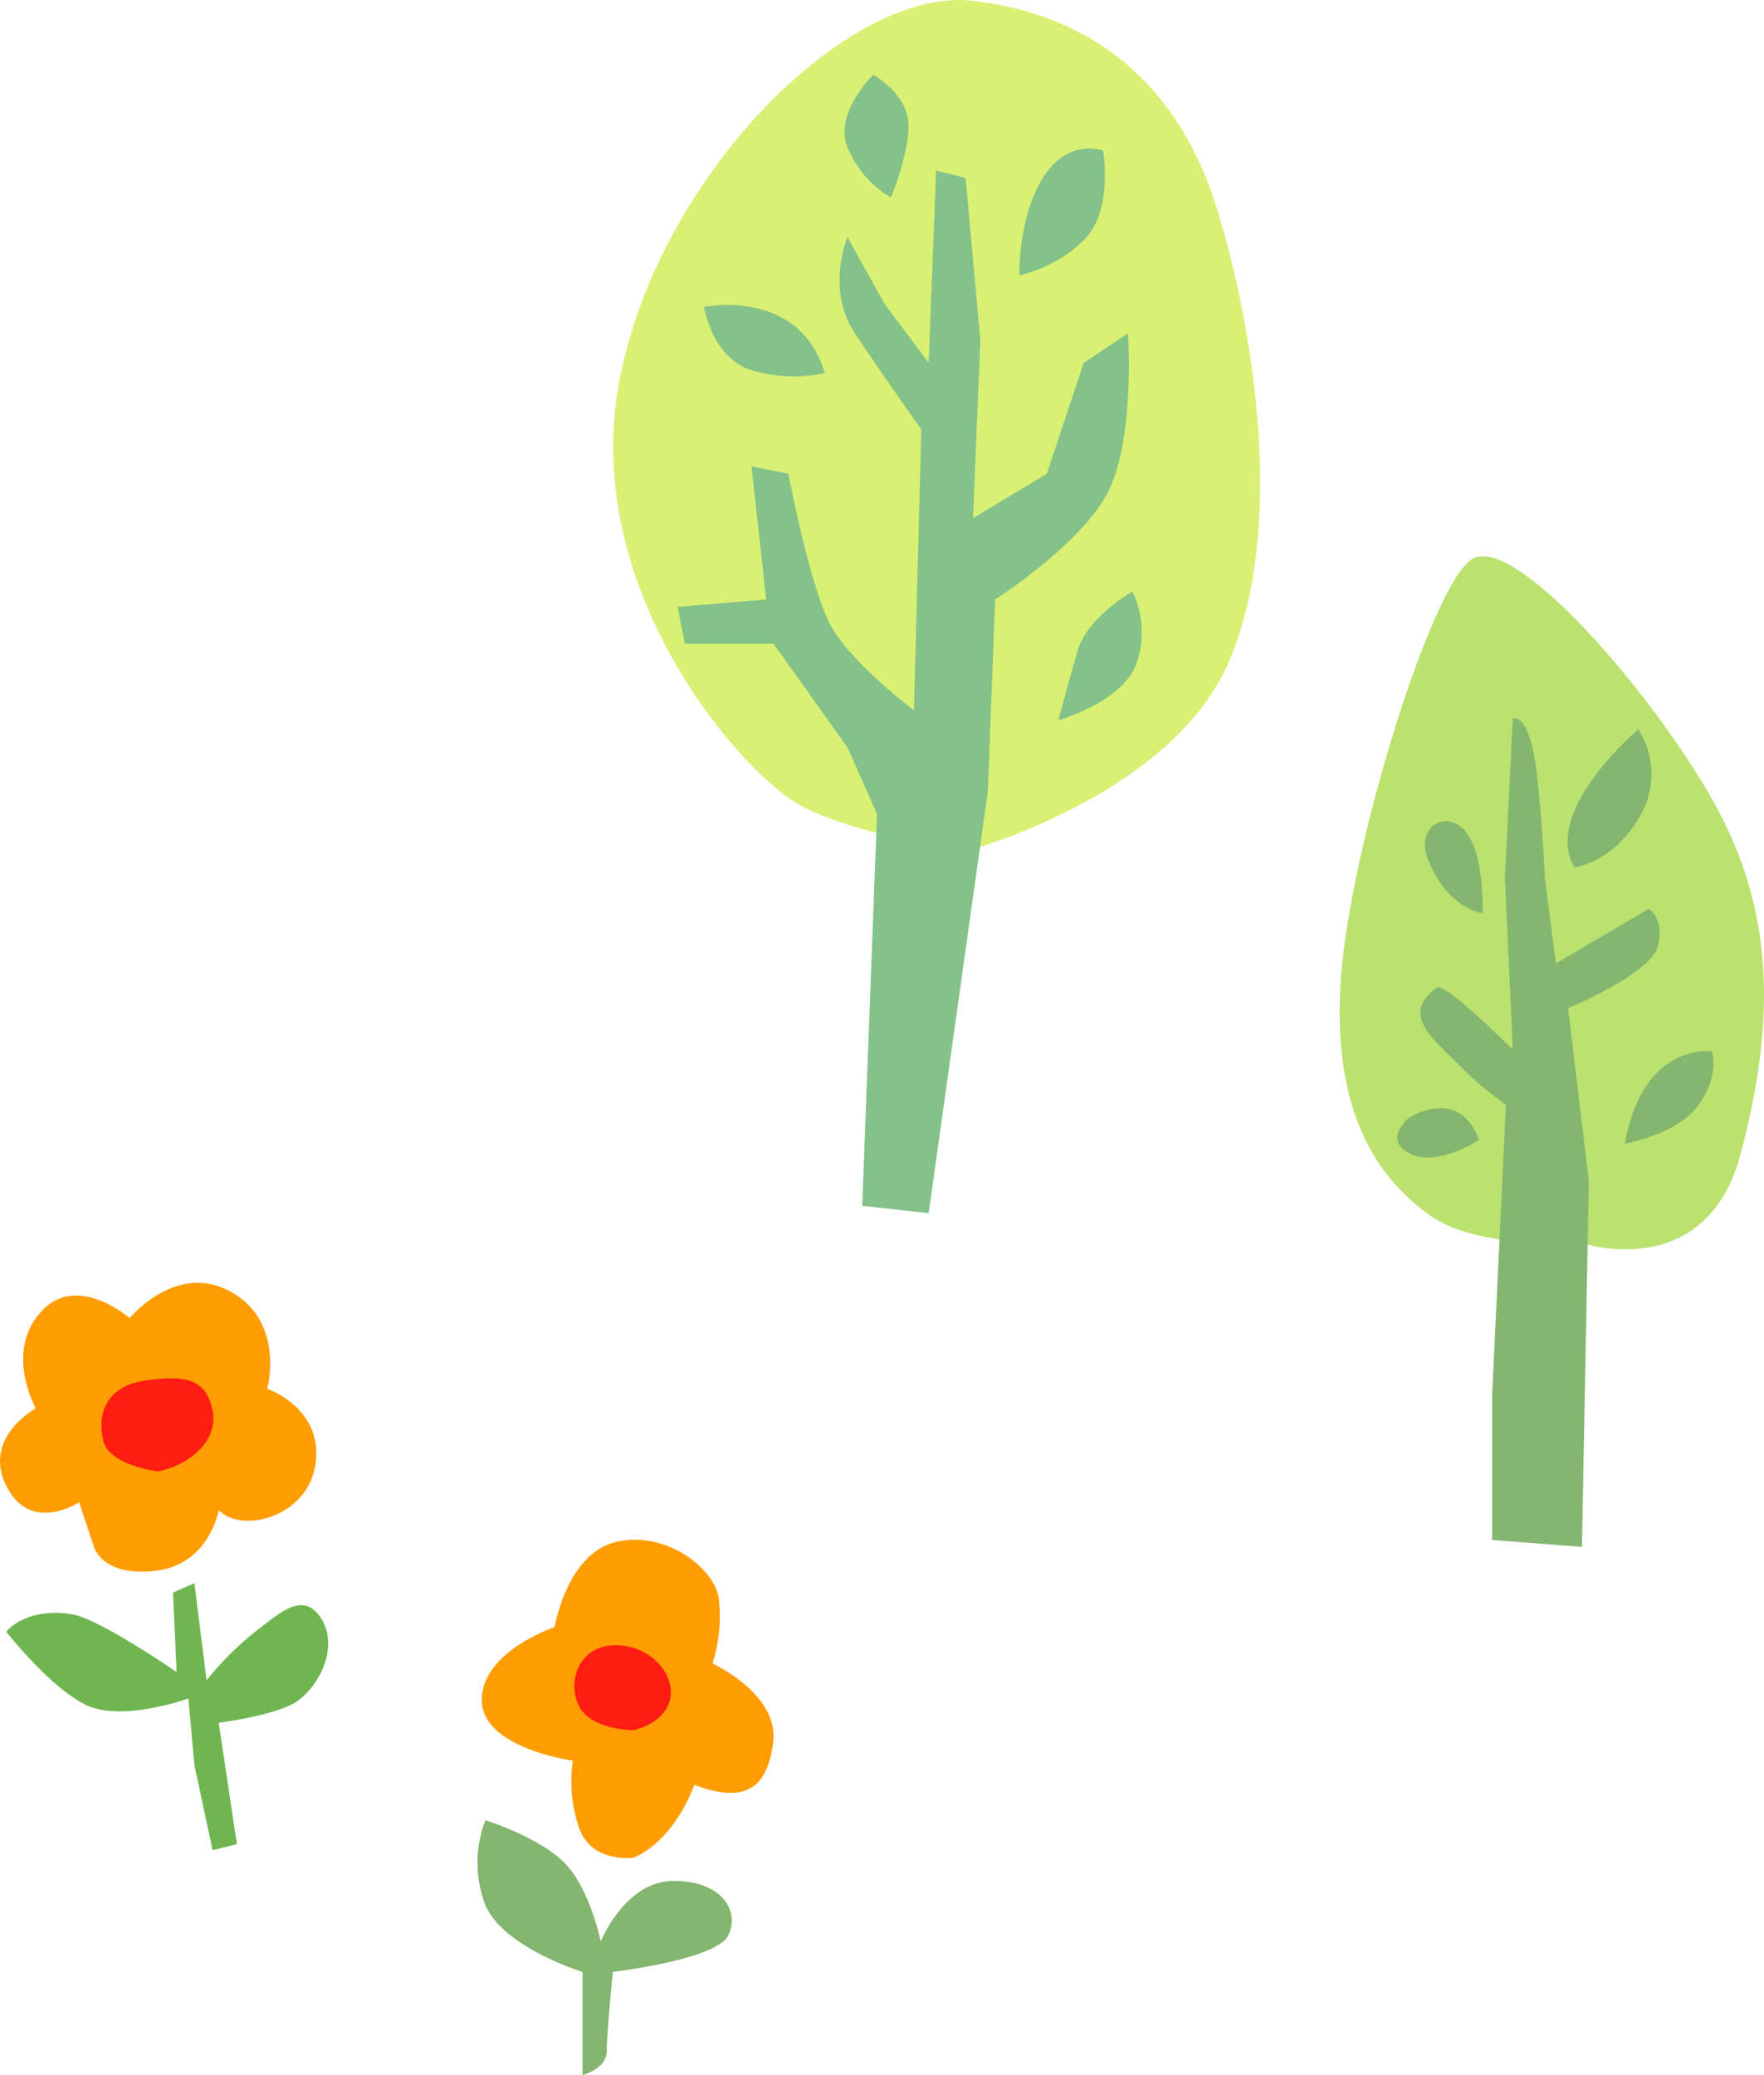 <svg xmlns="http://www.w3.org/2000/svg" width="187" height="220.001" viewBox="0 0 187 220.001">
  <g id="p04-ilu02" transform="translate(-579 -2561)">
    <g id="グループ_12614" data-name="グループ 12614" transform="translate(146.499 -1579.166)">
      <g id="グループ_317" data-name="グループ 317" transform="translate(574.508 4199.141)">
        <path id="パス_2711" data-name="パス 2711" d="M425.7,225.756s13.18,4.4,16.839-9.515,3.662-25.629-2.928-37.341-21.231-28.553-25.625-25.623-13.18,31.476-13.909,45.39,4.392,20.5,9.518,24.161S425.7,225.756,425.7,225.756Z" transform="translate(-400.004 -152.941)" fill="#bbe16f"/>
        <path id="パス_2712" data-name="パス 2712" d="M422.1,248.523l.732-38.8-2.2-18.308s8.786-3.658,9.518-6.585-.959-3.96-.959-3.96l-9.847,5.793-1.159-8.881s-.481-9.791-1.212-13.453c-.839-4.185-2.2-3.66-2.2-3.66l-.839,16.922.839,18.219s-7.211-7.217-8.054-6.588c-3.758,2.8-.732,5.124,2.2,8.051a37.685,37.685,0,0,0,5.126,4.394l-1.466,30.746v15.373Z" transform="translate(-396.408 -143.498)" fill="#83b66f"/>
        <path id="パス_2713" data-name="パス 2713" d="M402.412,186.322s5.5-.892,7.811-4.089,1.415-5.684,1.415-5.684S404.359,175.49,402.412,186.322Z" transform="translate(-372.172 -124.061)" fill="#83b66f"/>
        <path id="パス_2714" data-name="パス 2714" d="M406.1,175.818s4.163-.5,6.961-5.462a8.805,8.805,0,0,0-.189-9.168S402.588,169.869,406.1,175.818Z" transform="translate(-381.198 -142.84)" fill="#83b66f"/>
        <path id="パス_2715" data-name="パス 2715" d="M418.238,167.426c.761,1.426,1.308,3.911,1.308,7.918,0,0-3.824-.492-5.858-5.858C412.3,165.828,416.358,163.906,418.238,167.426Z" transform="translate(-404.367 -137.477)" fill="#83b66f"/>
        <path id="パス_2716" data-name="パス 2716" d="M422.247,182.606s-4.392,2.923-7.322,1.459-.169-3.753-.169-3.753S420.052,176.748,422.247,182.606Z" transform="translate(-407.456 -120.732)" fill="#83b66f"/>
      </g>
      <g id="グループ_320" data-name="グループ 320" transform="translate(497.501 4140.166)">
        <path id="パス_2730" data-name="パス 2730" d="M461.579,228.984s21.538-5.748,27.8-19.864,2.732-35.813-1.183-48.36-12.523-20.386-25.832-21.952-33.659,18.821-37.574,40.776,13.309,41.56,19.571,44.694S461.579,228.984,461.579,228.984Z" transform="translate(-424.216 -138.722)" fill="#d9f074"/>
        <path id="パス_2731" data-name="パス 2731" d="M457.083,257.381l6.265-44.684.783-20.379s8.61-5.485,11.742-10.973,2.345-17.247,2.345-17.247l-4.694,3.135-3.916,11.759-7.827,4.7.781-18.817L461,147.636l-3.13-.784-.785,20.381-4.692-6.272-2.634-4.739-1.282-2.315s-2.347,5.485.783,10.191,7.044,10.191,7.044,10.191l-.783,29.786s-6.261-4.7-8.608-8.62-4.7-16.462-4.7-16.462l-3.916-.784,1.564,14.11-9.4.784.788,3.917h9.391L448.475,208l3.133,7.054L450.039,256.6Z" transform="translate(-423.636 -128.764)" fill="#83c288"/>
        <path id="パス_2732" data-name="パス 2732" d="M429.84,180.5s6.423-1.755,8.165-5.729a9.89,9.89,0,0,0-.32-7.9s-4.748,2.681-5.78,6.192S429.84,180.5,429.84,180.5Z" transform="translate(-382.639 -104.153)" fill="#83c288"/>
        <path id="パス_2733" data-name="パス 2733" d="M431.613,159.246s-.207-5.989,2.478-10.323,6.4-2.892,6.4-2.892,1.03,6.189-1.86,9.288A14.606,14.606,0,0,1,431.613,159.246Z" transform="translate(-388.542 -130.052)" fill="#83c288"/>
        <path id="パス_2734" data-name="パス 2734" d="M457.762,160.456a15.335,15.335,0,0,1-8.052-.409c-3.924-1.446-4.75-6.608-4.75-6.608S455.076,151.37,457.762,160.456Z" transform="translate(-435.334 -120.902)" fill="#83c288"/>
        <path id="パス_2735" data-name="パス 2735" d="M445.886,155.291a10.981,10.981,0,0,1-4.541-5.164c-1.651-3.713,2.685-7.842,2.685-7.842s3.715,2.067,3.715,5.368S445.886,155.291,445.886,155.291Z" transform="translate(-416.441 -134.358)" fill="#83c288"/>
      </g>
    </g>
    <g id="グループ_323" data-name="グループ 323" transform="translate(-14.688 2426.244)">
      <g id="グループ_12612" data-name="グループ 12612" transform="translate(644.289 297.993)">
        <path id="パス_2760" data-name="パス 2760" d="M637.031,304.5s-4.5.643-5.791-3.217a15.139,15.139,0,0,1-.643-7.076s-9.652-1.29-9.652-6.434,7.722-7.721,7.722-7.721,1.284-7.722,6.432-9.006,10.295,2.573,10.939,5.789a16.312,16.312,0,0,1-.646,7.078s7.079,3.215,6.435,8.362-3.218,6.434-8.365,4.5C643.463,296.777,641.533,302.568,637.031,304.5Z" transform="translate(-620.47 -270.79)" fill="#ff9d00"/>
        <path id="パス_2762" data-name="パス 2762" d="M633.813,287.316s-4.5,0-5.791-2.571,0-6.435,3.859-6.435,6.432,3.218,5.791,5.792S633.813,287.316,633.813,287.316Z" transform="translate(-617.253 -267.121)" fill="#ff1c12"/>
        <path id="パス_2763" data-name="パス 2763" d="M631.779,317.8V306.862s-8.364-2.573-10.295-7.076a12.507,12.507,0,0,1,0-9.006s5.63,1.747,8.363,4.5,3.861,8.366,3.861,8.366,2.571-6.437,7.719-6.437,7.076,3.217,5.791,5.791-12.225,3.86-12.225,3.86-.643,6.434-.643,8.363S631.779,317.8,631.779,317.8Z" transform="translate(-620.626 -261.038)" fill="#83b66f"/>
      </g>
      <g id="グループ_12613" data-name="グループ 12613" transform="translate(593.688 270.756)">
        <path id="パス_2759" data-name="パス 2759" d="M616.874,294.864s-.969,5.789-6.759,6.434-6.508-2.683-6.508-2.683l-1.533-4.593s-5.147,3.415-7.718-1.732,3.123-8.222,3.123-8.222-3.446-6.126.736-10.435c3.764-3.877,9.219.863,9.219.863s4.935-6.011,10.726-2.793S622.019,282,622.019,282s5.792,1.933,5.15,7.722S619.448,297.44,616.874,294.864Z" transform="translate(-593.688 -270.756)" fill="#ff9d00"/>
        <path id="パス_2761" data-name="パス 2761" d="M606.914,287.436s-5.148-.641-5.789-3.214,0-5.792,4.5-6.434,6.432,0,7.077,3.217S610.13,286.8,606.914,287.436Z" transform="translate(-590.164 -267.435)" fill="#ff1c12"/>
        <path id="パス_2764" data-name="パス 2764" d="M613.438,304.381s-7.076,2.576-10.938.646-8.363-7.722-8.363-7.722,1.976-2.622,6.953-1.854c2.845.439,11.1,6.126,11.1,6.126l-.381-8.424,2.269-.994,1.287,10.293a34.691,34.691,0,0,1,5.147-5.147c2.574-1.93,5.145-4.5,7.076-1.287s-.641,7.721-3.217,9.009-7.719,1.93-7.719,1.93l1.93,12.867-2.574.643-1.93-9.006Z" transform="translate(-593.469 -260.314)" fill="#6fb651"/>
      </g>
    </g>
  </g>
</svg>
